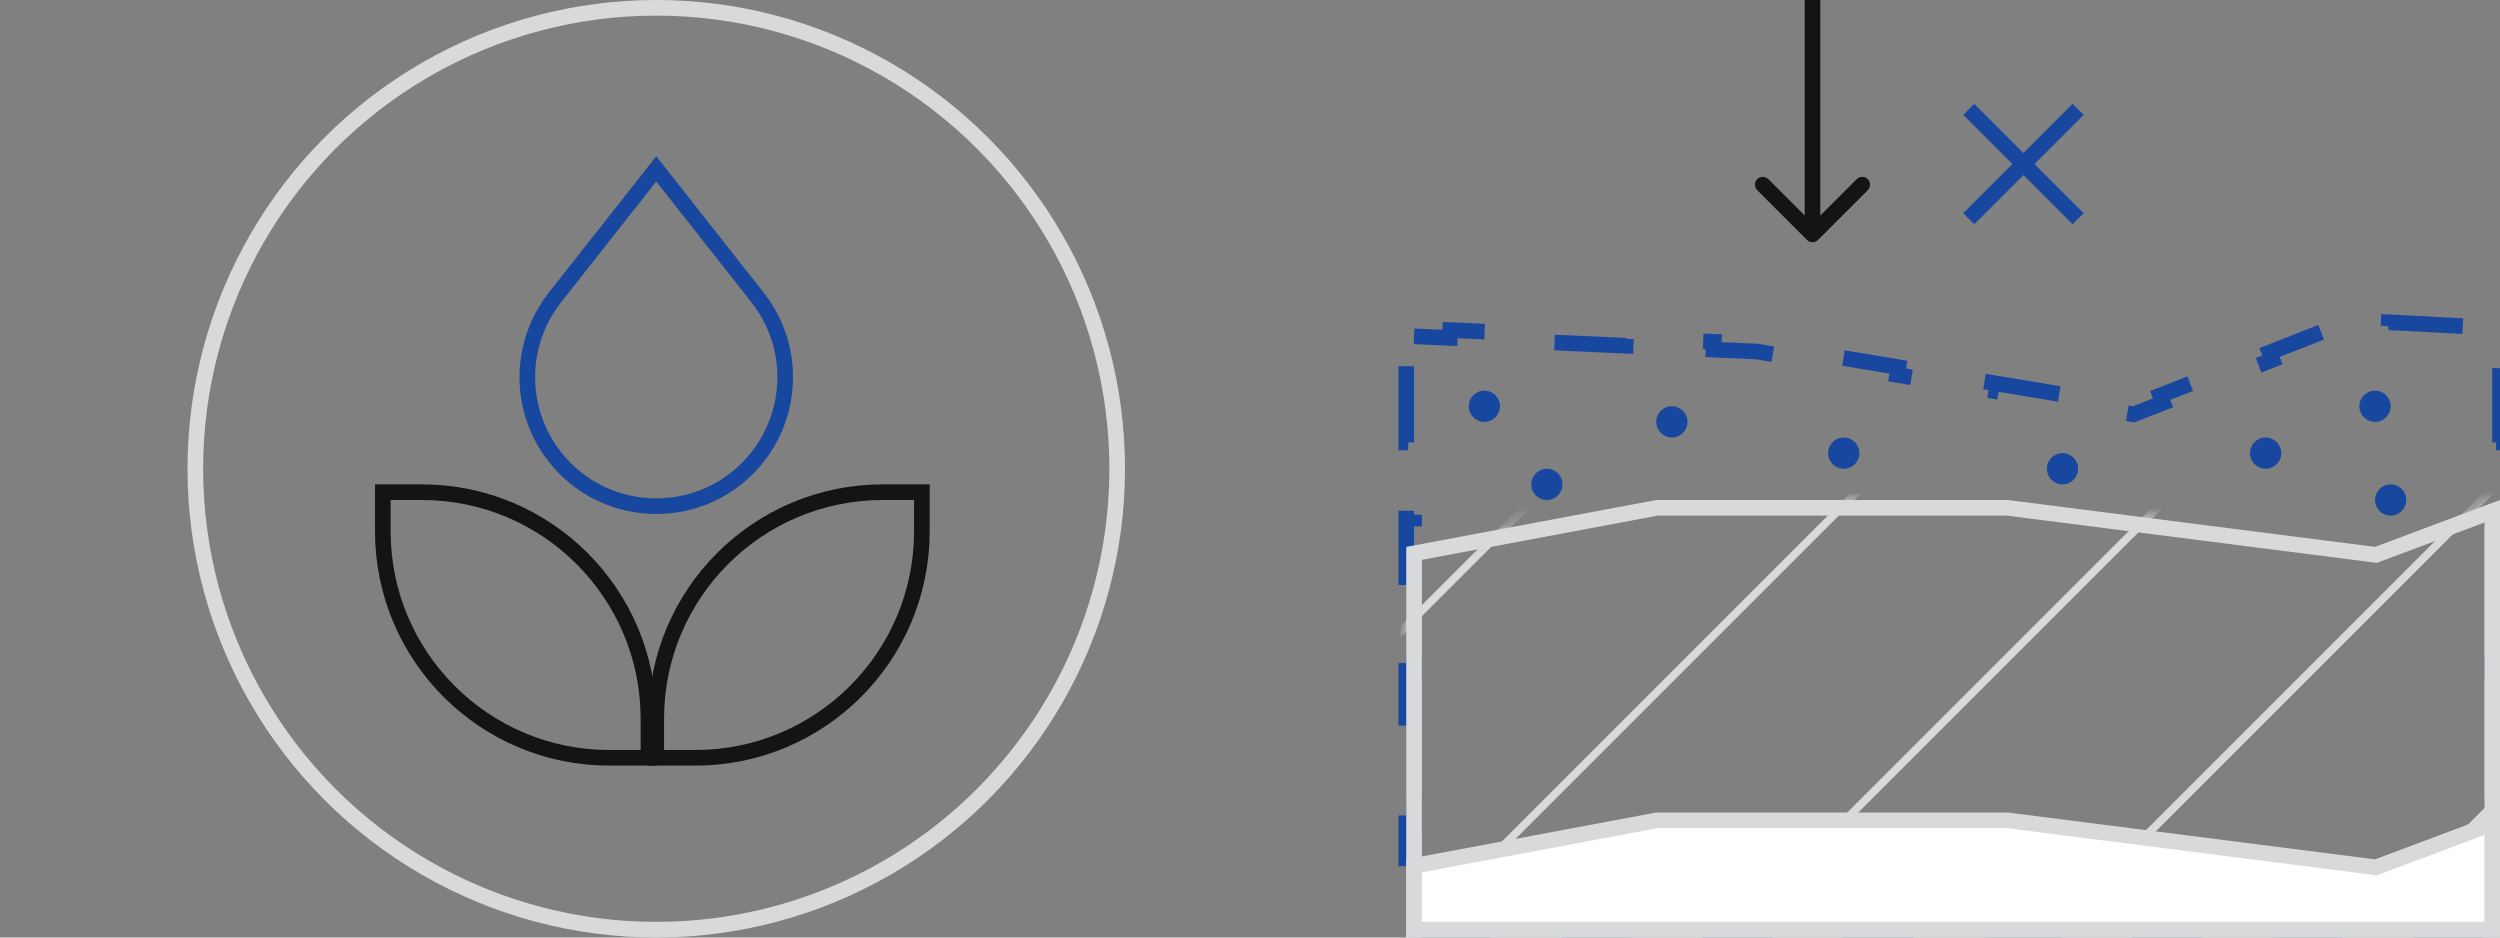 <svg width="160" height="60" viewBox="0 0 160 60" fill="none" xmlns="http://www.w3.org/2000/svg">
<rect x="0" y="0" width="160" height="60" fill="#808080" stroke="none"/>
<g clip-path="url(#clip0)">
<circle cx="42" cy="30" r="29.5" stroke="#D8D9DB"/>
<path d="M90.5 21.523L92.79 21.625L92.812 21.125L98.438 21.375L98.415 21.875L104.04 22.125L104.062 21.625L109.688 21.875L109.665 22.375L112.448 22.498L115.418 22.993L115.5 22.5L121.5 23.5L121.418 23.993L127.418 24.993L127.5 24.5L133.5 25.5L133.418 25.993L136.418 26.493L136.554 26.516L136.683 26.465L138.433 25.778L138.25 25.312L141.75 23.938L141.933 24.403L145.433 23.028L145.25 22.562L148.75 21.188L148.933 21.653L150.582 21.005L152.849 21.124L152.875 20.625L157.625 20.875L157.599 21.374L159.5 21.474V23.438H160V28.312H159.5V33.188H160V38.062H159.5V42.938H160V47.812H159.5V52.688H160V57.562H159.5V59.5H157.5V60H152.5V59.5H147.5V60H142.5V59.5H137.5V60H132.5V59.5H127.5V60H122.5V59.5H117.5V60H112.5V59.5H107.5V60H102.5V59.5H97.5V60H92.5V59.5H90.5V57.562H90V52.688H90.5V47.812H90V42.938H90.5V38.062H90V33.188H90.5V28.312H90V23.438H90.5V21.523Z" stroke="#17479E" stroke-dasharray="5 5"/>
<mask id="mask0" style="mask-type:alpha" maskUnits="userSpaceOnUse" x="90" y="32" width="70" height="27">
<path d="M90 35L106 32H128.5L152 35L160 32V59H90V35Z" fill="#C4C4C4"/>
</mask>
<g mask="url(#mask0)">
<path d="M148.107 -443.23L-392.798 97.675M158.231 -433.107L-382.674 107.799M168.355 -422.983L-372.551 117.923M178.479 -412.859L-362.427 128.047M188.603 -402.735L-352.303 138.171M198.727 -392.611L-342.179 148.295M208.851 -382.487L-332.055 158.419M218.975 -372.363L-321.931 168.543M229.099 -362.239L-311.807 178.667M239.223 -352.115L-301.683 188.79M249.346 -341.991L-291.559 198.914M259.47 -331.868L-281.435 209.038M269.594 -321.744L-271.311 219.162M279.718 -311.62L-261.188 229.286M289.842 -301.496L-251.064 239.41M299.966 -291.372L-240.94 249.534M310.09 -281.248L-230.816 259.658M320.214 -271.124L-220.692 269.782M330.338 -261L-210.568 279.906M340.462 -250.876L-200.444 290.029M350.586 -240.752L-190.32 300.153M360.709 -230.628L-180.196 310.277M370.833 -220.505L-170.072 320.401M380.957 -210.381L-159.949 330.525M391.081 -200.257L-149.825 340.649M401.205 -190.133L-139.701 350.773M411.329 -180.009L-129.577 360.897M421.453 -169.885L-119.453 371.021M431.577 -159.761L-109.329 381.145M441.701 -149.637L-99.205 391.269M451.825 -139.513L-89.081 401.392M461.948 -129.389L-78.957 411.516M472.072 -119.266L-68.833 421.64M482.196 -109.142L-58.709 431.764M492.32 -99.018L-48.586 441.888M502.444 -88.894L-38.462 452.012M512.568 -78.77L-28.338 462.136M522.692 -68.646L-18.214 472.26M532.816 -58.522L-8.09 482.384M542.94 -48.398L2.034 492.508M553.064 -38.274L12.158 502.632" stroke="#D8D9DB" stroke-width="0.5"/>
</g>
<path d="M151.937 35.496L152.06 35.512L152.176 35.468L159.5 32.721V59.5H90.5V35.415L106.046 32.5H128.468L151.937 35.496Z" stroke="#D8D9DB"/>
<path d="M151.937 55.496L152.06 55.512L152.176 55.468L159.5 52.721V59.5H90.5V55.415L106.046 52.5H128.468L151.937 55.496Z" fill="white" stroke="#D8D9DB"/>
<circle cx="107" cy="27" r="1" fill="#17479E"/>
<circle cx="118" cy="29" r="1" fill="#17479E"/>
<circle cx="152" cy="26" r="1" fill="#17479E"/>
<circle cx="99" cy="31" r="1" fill="#17479E"/>
<circle cx="95" cy="26" r="1" fill="#17479E"/>
<circle cx="132" cy="30" r="1" fill="#17479E"/>
<circle cx="145" cy="29" r="1" fill="#17479E"/>
<circle cx="153" cy="32" r="1" fill="#17479E"/>
<path d="M59 31.5H56.5C48.492 31.5 42 37.992 42 46V48.5H44.5C52.508 48.5 59 42.008 59 34V31.5Z" stroke="#131415"/>
<path d="M24.5 31.5H27C35.008 31.5 41.5 37.992 41.5 46V48.5H39C30.992 48.5 24.5 42.008 24.5 34V31.5Z" stroke="#131415"/>
<path d="M35.518 19.035L42 10.808L48.482 19.035C50.842 22.031 50.842 26.253 48.482 29.249C45.178 33.443 38.822 33.443 35.518 29.249C33.158 26.253 33.158 22.031 35.518 19.035Z" stroke="#17479E"/>
<path d="M126 7L133 14" stroke="#17479E"/>
<path d="M133 7L126 14" stroke="#17479E"/>
<path d="M115.646 15.354C115.842 15.549 116.158 15.549 116.354 15.354L119.536 12.172C119.731 11.976 119.731 11.66 119.536 11.464C119.34 11.269 119.024 11.269 118.828 11.464L116 14.293L113.172 11.464C112.976 11.269 112.66 11.269 112.464 11.464C112.269 11.66 112.269 11.976 112.464 12.172L115.646 15.354ZM115.5 -0.5V15H116.5V-0.5H115.5Z" fill="#131415"/>
</g>
<defs>
<clipPath id="clip0">
<rect width="160" height="60" fill="white"/>
</clipPath>
</defs>
</svg>
